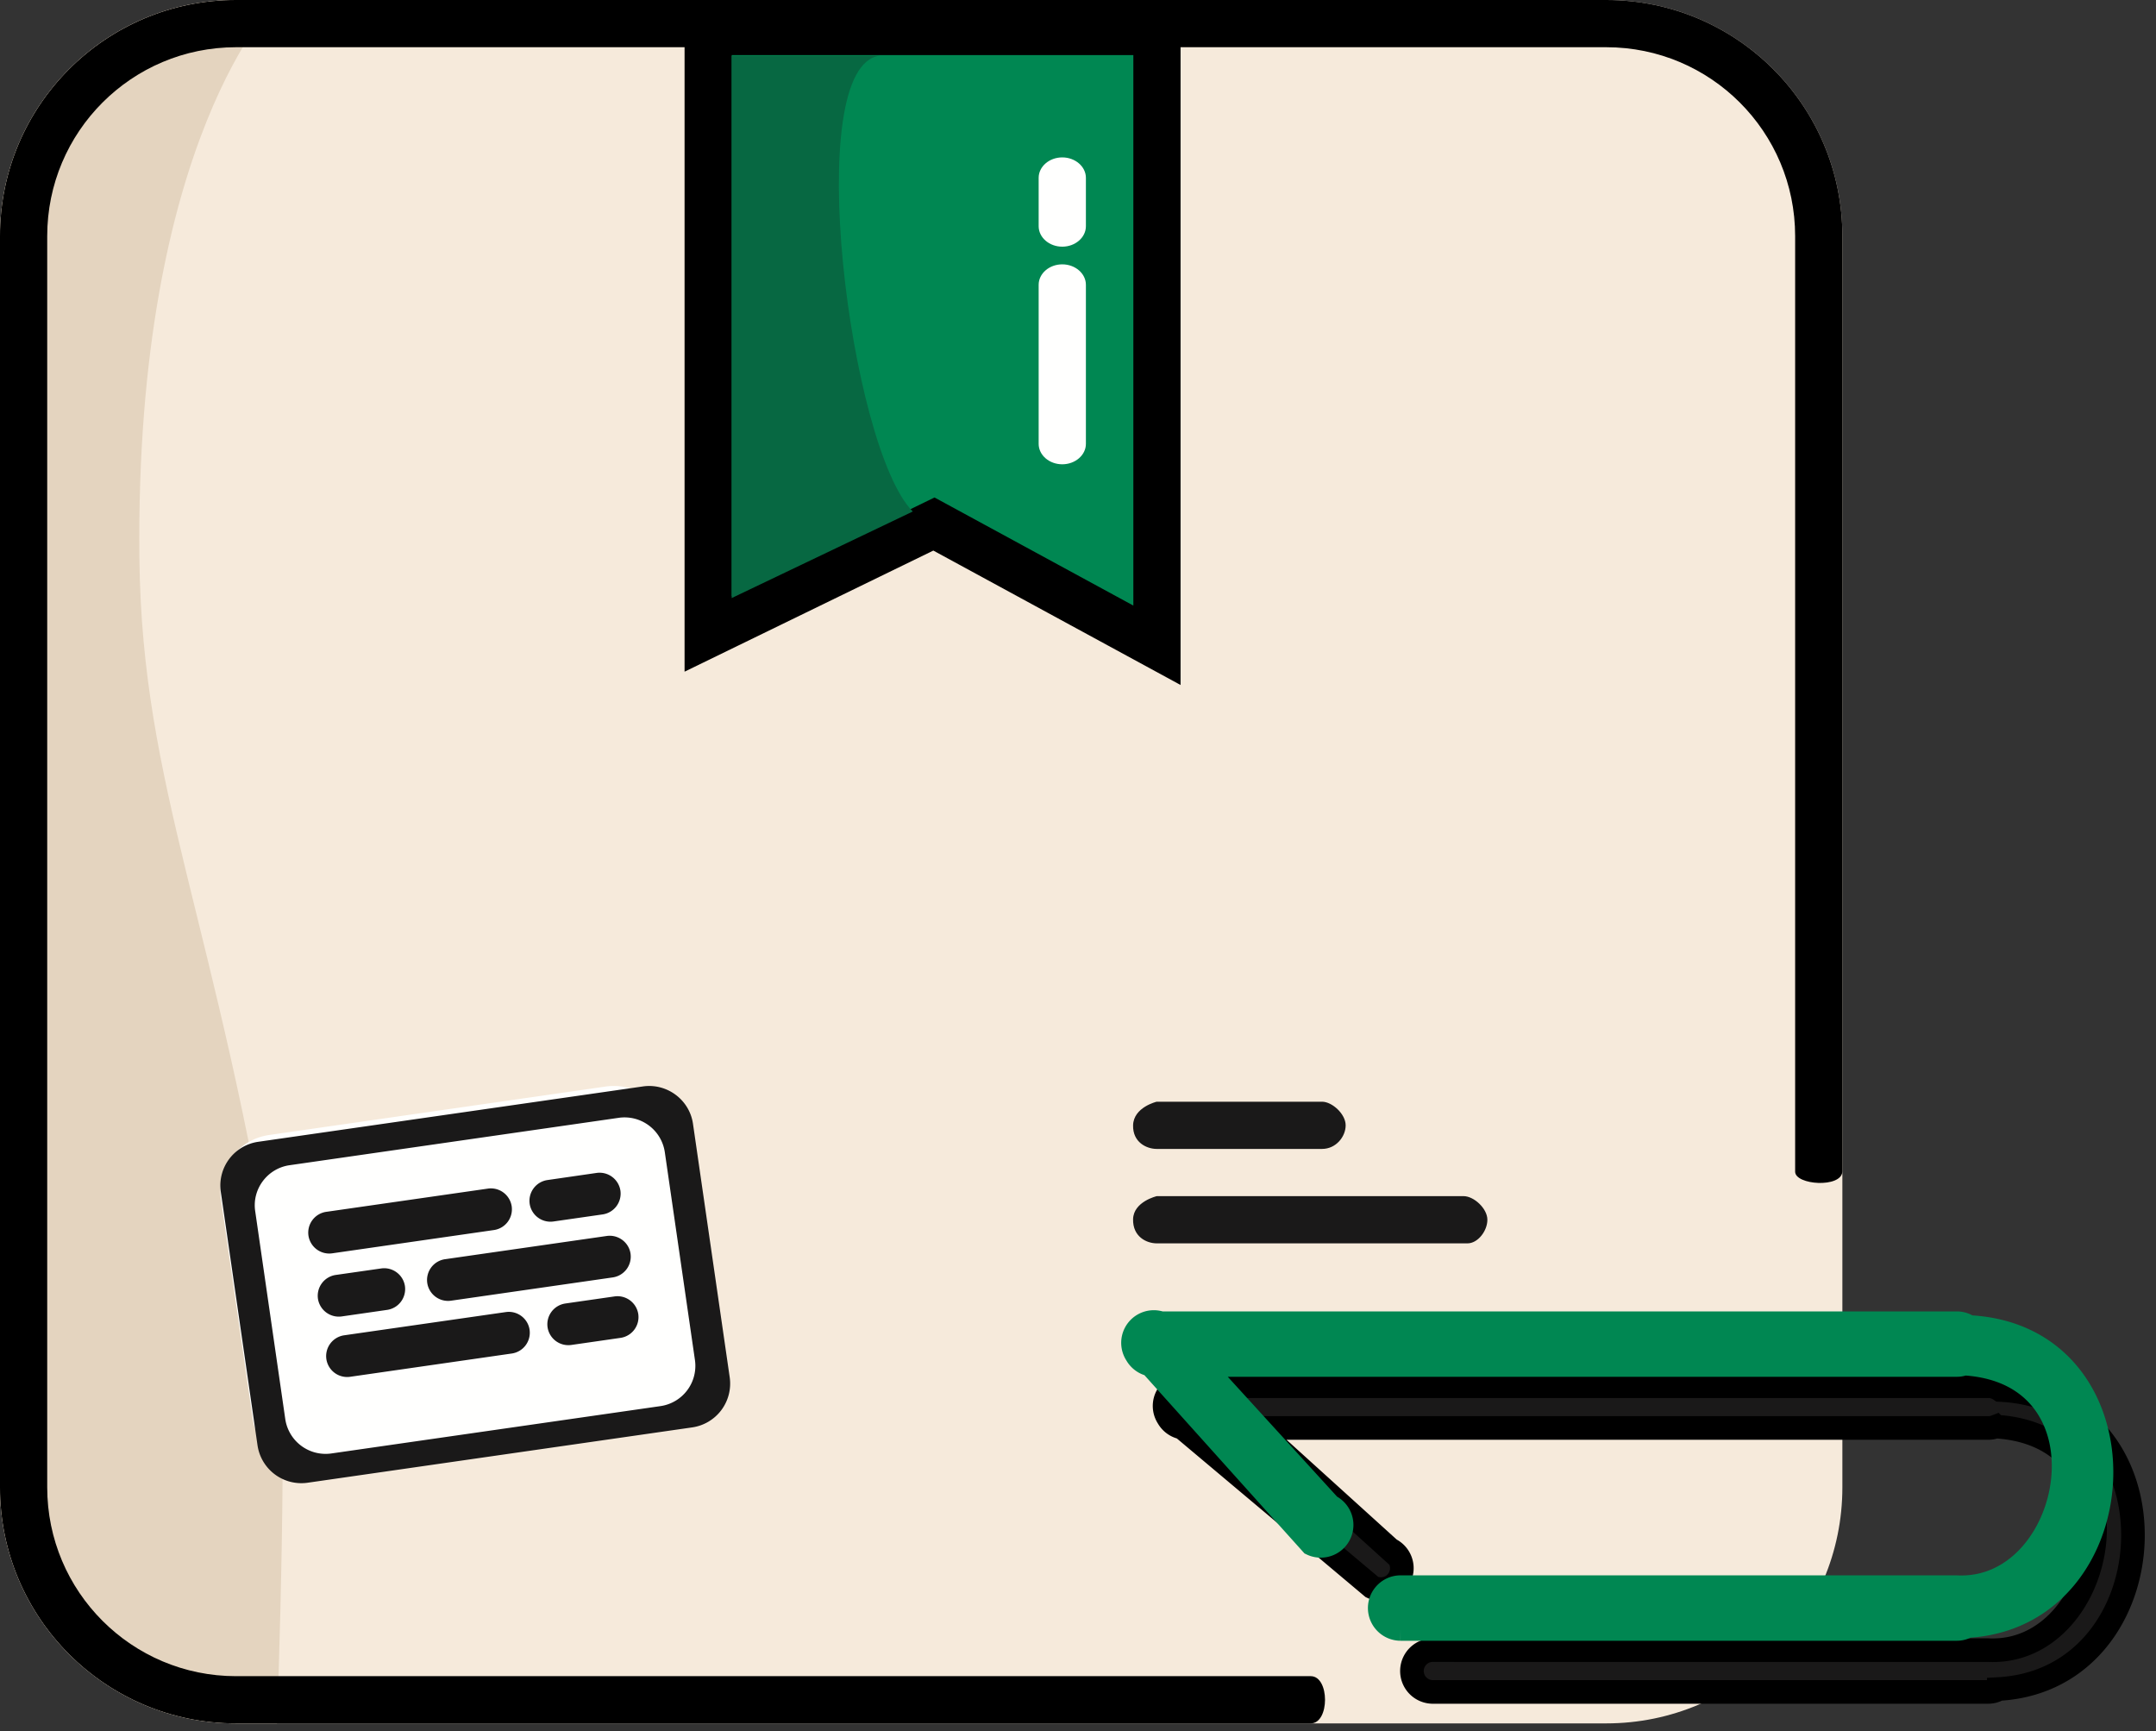 <svg fill="none" height="110" viewBox="0 0 137 110" width="137" xmlns="http://www.w3.org/2000/svg"><rect x="0" y="0" width="137" height="110" fill="#333333" stroke="none"/><g clip-rule="evenodd" fill-rule="evenodd"><path d="m0 15c0-8.284 6.716-15 15-15h87.071c8.284 0 15 6.716 15 15v79.5c0 8.284-6.716 15-15 15h-87.071c-8.284 0-15-6.716-15-15z" fill="#f6eadb"/><path d="m0 15c0-8.284 6.716-15 15-15h2.598s-9.032 8.805-8.74 35.471c.16 14.636 4.894 23.036 8.74 47.025.826 5.148 0 27.004 0 27.004h-2.598c-8.284 0-15-6.716-15-15z" fill="#e4d4bf"/><path d="m117.071 74.446v-59.446c0-8.284-6.715-15-15-15h-87.07c-8.286 0-15.001 6.716-15.001 15v79.5c0 8.284 6.715 15 15 15h68.29c1.209 0 1.209-3 0-3h-68.29c-6.628 0-12-5.373-12-12v-79.5c0-6.627 5.372-12 12-12h87.07c6.628 0 12 5.373 12 12v59.446c0 .849 2.929 1.054 3 0z" fill="#000"/><path d="m45 40.278 14.345-6.982 14.172 7.704v-39h-28.517z" fill="#008752" stroke="#000" stroke-width="3"/><path d="m46.494 4.5v33.5l11.507-5.5c-3.993-4.009-7.123-28.347-2.098-28.959h-9.409" fill="#076842"/><path d="m17.09 72.116 21.4-3.08c1.963-.28 3.799 1.088 4.084 3.044l2.023 13.966c.284 1.956-1.09 3.786-3.054 4.07l-21.4 3.08c-1.963.281-3.799-1.087-4.084-3.043l-2.022-13.966a3.606 3.606 0 0 1 3.053-4.07" fill="#fffffe"/><path d="m34.789 74.977 3.123-.452a1.34 1.34 0 0 1 1.512 1.128 1.336 1.336 0 0 1 -1.131 1.508l-3.124.449a1.336 1.336 0 0 1 -1.512-1.126 1.334 1.334 0 0 1 1.132-1.507zm1.134 7.844 3.123-.449a1.337 1.337 0 0 1 1.513 1.126 1.334 1.334 0 0 1 -1.13 1.507l-3.123.45a1.336 1.336 0 0 1 -1.512-1.126 1.334 1.334 0 0 1 1.129-1.507zm-14.057 2.021 10.273-1.476c.728-.106 1.407.4 1.513 1.125a1.334 1.334 0 0 1 -1.132 1.508l-10.27 1.479a1.336 1.336 0 0 1 -1.512-1.126 1.336 1.336 0 0 1 1.129-1.51zm6.415-4.835 10.27-1.476c.728-.106 1.41.4 1.516 1.125a1.335 1.335 0 0 1 -1.132 1.508l-10.274 1.479a1.338 1.338 0 0 1 -1.512-1.128 1.335 1.335 0 0 1 1.131-1.508zm-6.946 1 2.885-.413c.725-.106 1.406.4 1.512 1.126a1.337 1.337 0 0 1 -1.132 1.507l-2.885.416a1.341 1.341 0 0 1 -1.512-1.128 1.337 1.337 0 0 1 1.132-1.508zm-.606-4.01 10.273-1.476a1.337 1.337 0 0 1 1.513 1.125 1.332 1.332 0 0 1 -1.13 1.508l-10.273 1.479a1.336 1.336 0 0 1 -1.512-1.126 1.336 1.336 0 0 1 1.129-1.51zm-4.323-4.45 24.448-3.518c1.528-.22 2.96.849 3.18 2.37l2.336 16.123a2.812 2.812 0 0 1 -2.377 3.17l-24.45 3.518a2.814 2.814 0 0 1 -3.178-2.37l-2.336-16.123a2.807 2.807 0 0 1 2.377-3.17zm1.992 1.488 20.926-3.013a2.587 2.587 0 0 1 2.92 2.179l1.917 13.225a2.584 2.584 0 0 1 -2.186 2.914l-20.923 3.01a2.59 2.59 0 0 1 -2.924-2.179l-1.913-13.224c-.205-1.4.78-2.71 2.183-2.912z" fill="#1a1919"/><path d="m126.364 104.846c7.523.34 10.226-13.617.449-14.204a1.3 1.3 0 0 1 -.47.087h-46.538l8.519 7.715a1.326 1.326 0 1 1 -1.144 2.393l-12.05-10.128a1.335 1.335 0 0 1 -.918-.662 1.327 1.327 0 0 1 1.55-1.971h50.58c.283 0 .544.09.76.24 11.642.578 10.872 18.373-.09 18.999a1.321 1.321 0 0 1 -.67.185h-35.345a1.329 1.329 0 0 1 0-2.656z" fill="#1a1919" stroke="#000" stroke-width="1.5"/><path d="m124.366 100.846c7.52.34 10.223-13.618.446-14.205a1.298 1.298 0 0 1 -.469.087h-48.025l8.18 8.968a1.326 1.326 0 1 1 -1.147 2.394l-10.22-11.382a1.34 1.34 0 0 1 -.919-.662 1.323 1.323 0 0 1 1.55-1.972h50.581c.282 0 .546.09.759.24 11.642.58 10.875 18.375-.09 19.001a1.32 1.32 0 0 1 -.669.185h-35.347a1.332 1.332 0 0 1 -1.323-1.328c0-.731.595-1.328 1.323-1.328z" fill="#008752" stroke="#008752" stroke-width="1.5"/><path d="m73.506 76h19.497c.649 0 1.51.782 1.51 1.5s-.612 1.5-1.26 1.5h-19.748c-.646 0-1.532-.419-1.505-1.537.026-1.117 1.505-1.463 1.505-1.463zm-.005-6h10.506c.64 0 1.501.782 1.501 1.5s-.612 1.5-1.5 1.5h-10.508c-.642 0-1.526-.419-1.5-1.5.026-1.154 1.5-1.5 1.5-1.5z" fill="#1a1919"/><path d="m66 14.373v-3.074c0-.714.673-1.298 1.5-1.298.826 0 1.502.584 1.502 1.298v3.074c0 .716-.676 1.3-1.502 1.3-.827 0-1.5-.585-1.5-1.3zm0 13.829v-10.106c0-.716.673-1.3 1.5-1.3.826 0 1.502.584 1.502 1.3v10.106c0 .713-.676 1.298-1.502 1.298-.827 0-1.5-.584-1.5-1.298z" fill="#fffffe"/></g></svg>